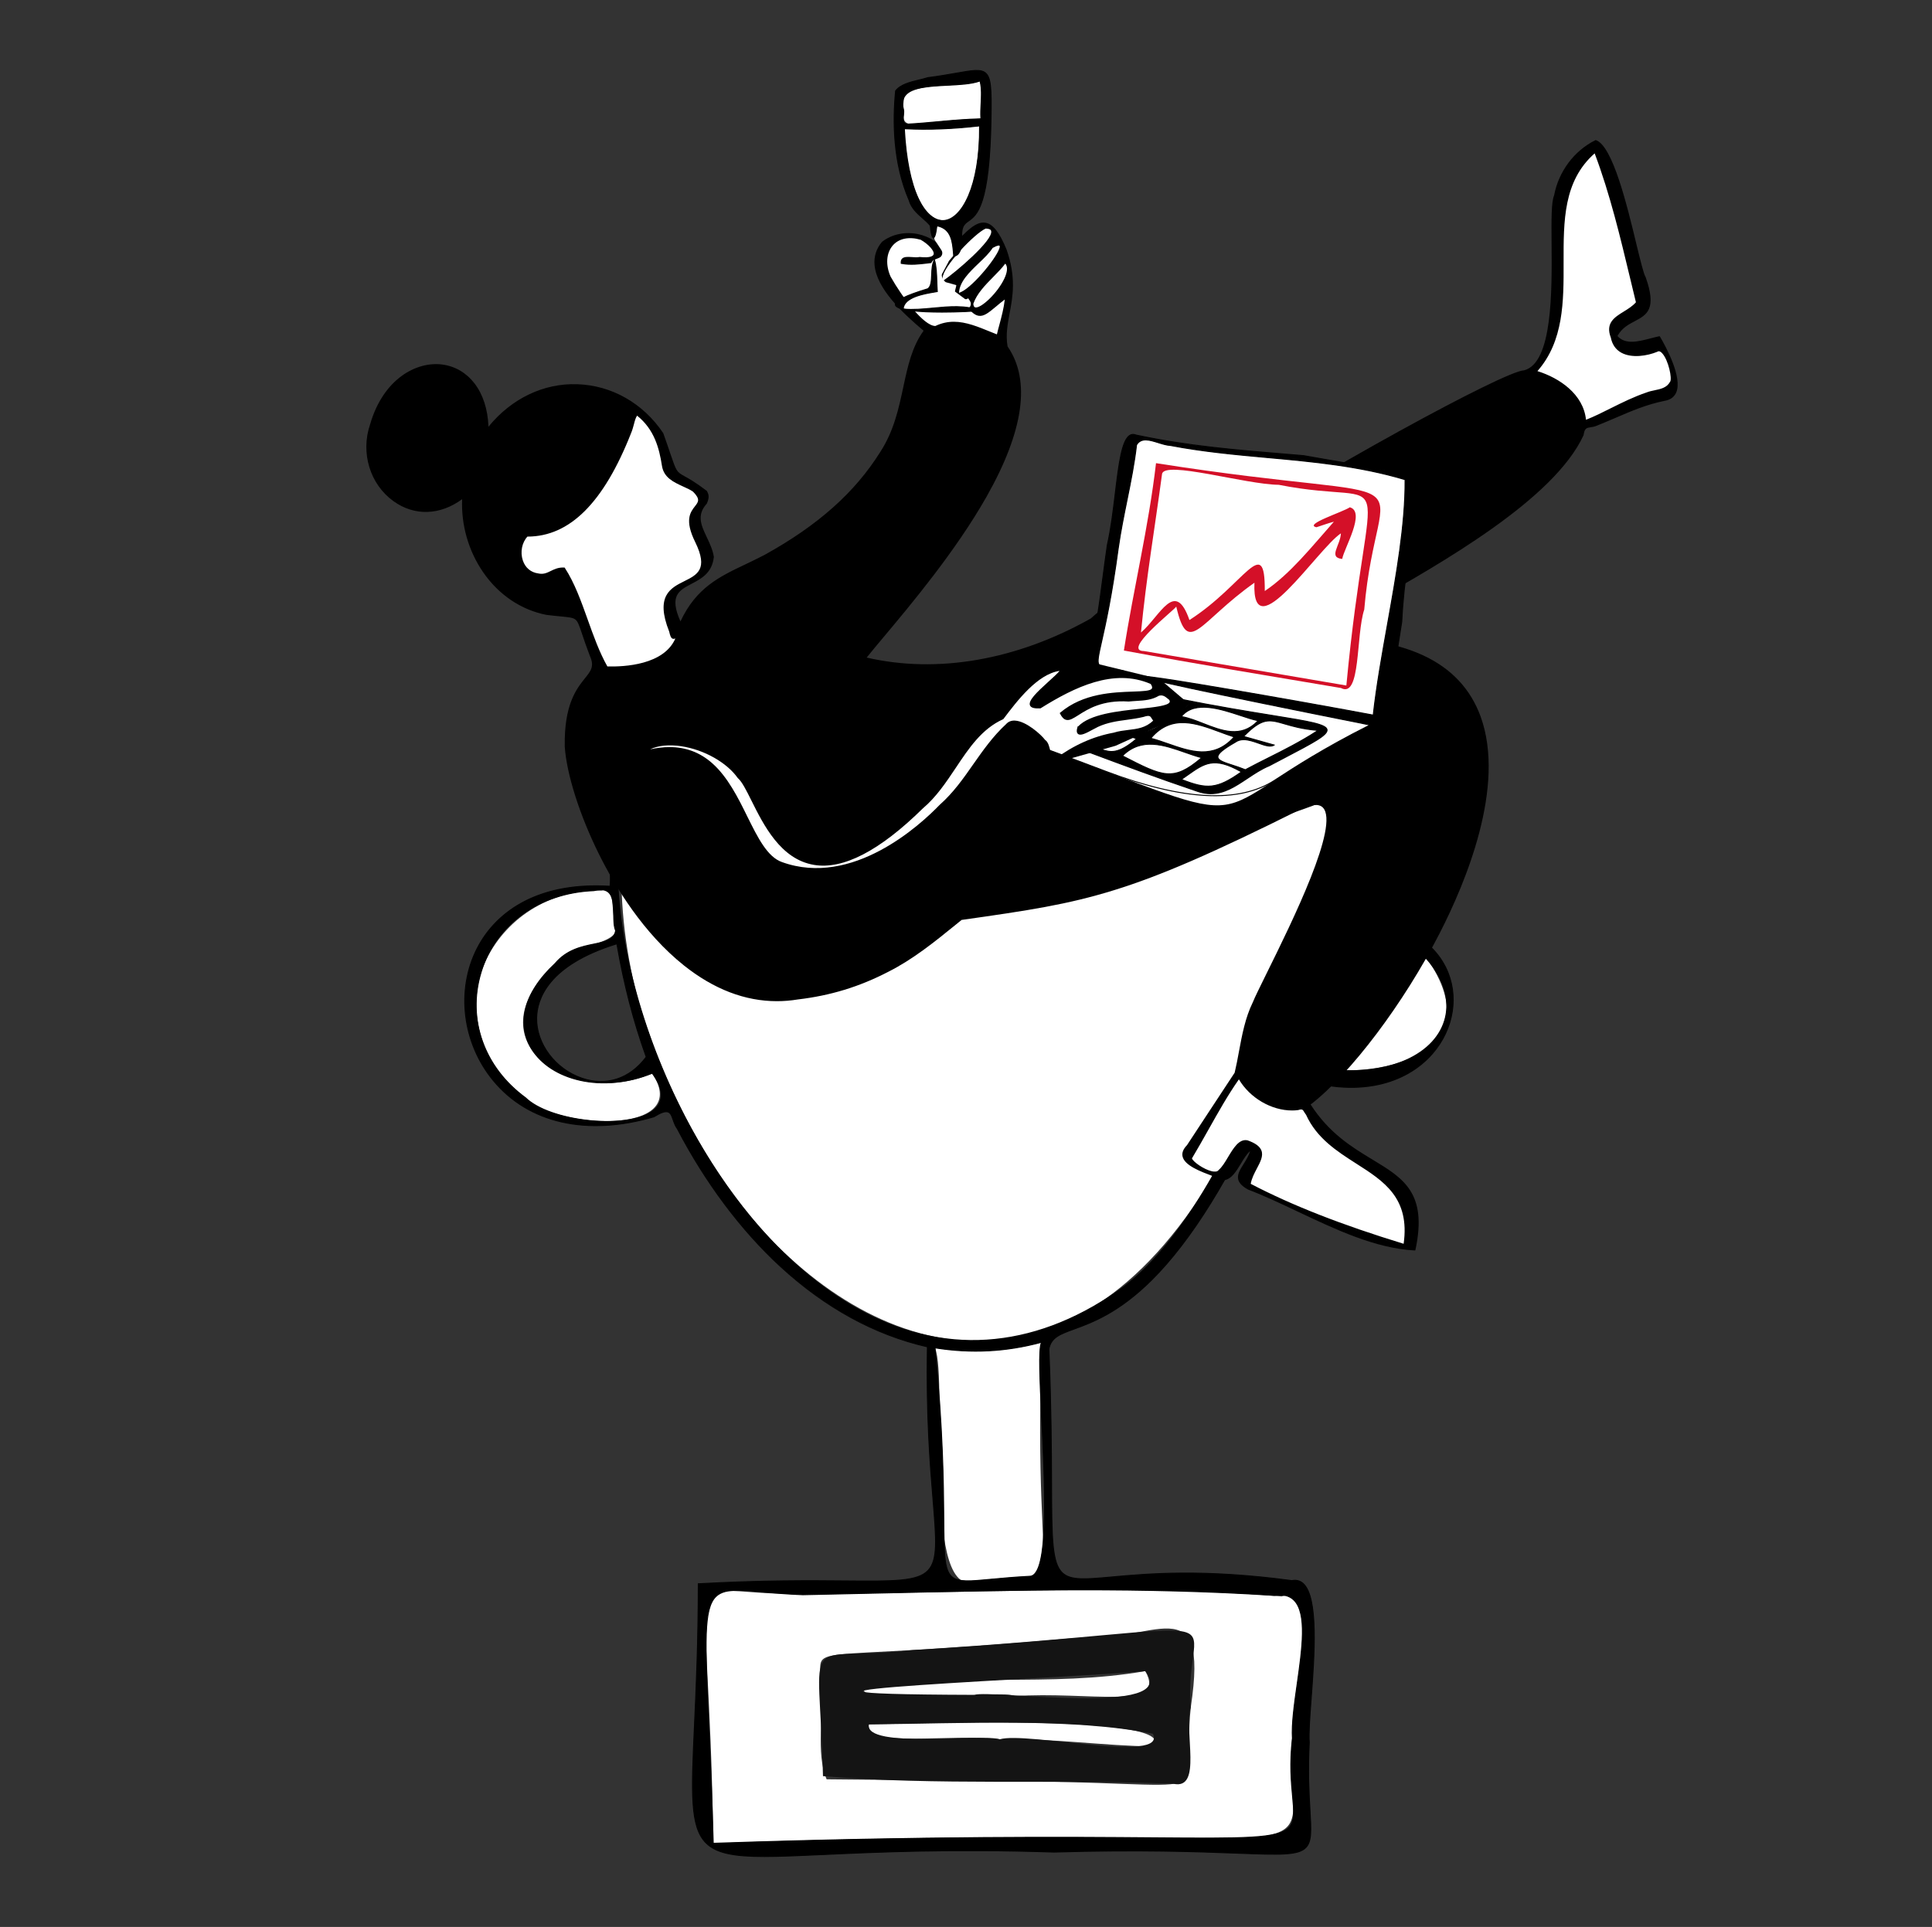 <svg width="414" height="413" viewBox="0 0 414 413" fill="none" xmlns="http://www.w3.org/2000/svg">
<rect x="0" y="0" width="414" height="413" fill="#333333" stroke="none"/>
<g clip-path="url(#clip0_1740_46225)">
<path d="M287.571 170.116C249.211 374.074 127.053 268.047 133.393 181.042C171.878 196.544 253.745 185.379 287.571 170.116H287.571ZM152.84 395.068C151.983 326.501 143.688 343.565 175.559 341.385C208.249 341.752 240.728 339.304 274.632 342.155C284.389 339.222 274.825 370.209 276.95 382.304C278.211 401.188 278.279 390.551 152.84 395.068V395.068ZM255.175 365.859C259.174 339.334 247.031 352.457 229.904 351.105C169.094 356.601 176.273 351.479 175.814 361.169C176.672 367.104 174.71 375.721 177.135 381.352C188.714 381.483 199.091 381.509 211.215 381.724C265.486 381.665 252.773 388.034 255.175 365.859Z" fill="white"/>
<path d="M200.352 288.879C208.096 290.113 215.604 289.741 223.231 287.669C221.051 348.141 230.624 335.754 209.669 338.781C197.192 344.535 203.324 296.024 200.352 288.879ZM139.769 230.023C148.793 243.798 117.638 242.076 111.524 234.442C90.981 217.776 106.133 190.201 128.861 190.878C131.77 189.997 130.906 193.582 131.734 197.952C134.126 202.553 121.784 202.38 118.958 206.503C100.542 223.712 123.156 237.512 139.769 230.023ZM282.393 205.278C281.316 193.918 300.264 199.332 306.242 206.124C320.709 227.98 290.224 232.908 274.946 227.325C275.435 227.204 278.76 210.987 279.275 219.119C297.49 231.175 305.149 207.748 282.393 205.278ZM245.416 358.162C250.302 366.771 232.971 362.408 217.445 363.523C214.745 361.876 185.752 366.309 184.973 361.99C204.24 358.262 224.962 361.762 245.416 358.162V358.162ZM186.177 369.577C190.106 369.611 253.594 367.046 247.062 374.301C236.732 374.209 225.791 372.53 214.244 372.776C203.854 371.465 185.297 374.781 186.177 369.577Z" fill="white"/>
<path d="M255.175 365.859C253.643 371.18 257.716 383.665 251.469 382.318C226.549 381.292 200.515 382.735 176.352 380.672C175.587 348.171 171.005 356.358 195.525 353.655C271.628 348.946 253.413 343.564 255.175 365.859ZM245.416 358.162C230.461 359.591 143.699 363.045 208.815 363.252C212.185 362.074 253.163 368.009 245.416 358.162ZM186.177 369.577C185.202 374.93 210.6 371.52 214.242 372.777C219.891 371.053 250.246 378.045 247.041 371.582C229.517 368.126 206.375 369.415 186.177 369.577H186.177Z" fill="#141414"/>
<path d="M149.637 339.444C216.95 335.729 197.604 352.103 198.726 288.66C174.846 283.202 156.557 263.791 145.176 241.973C143.534 239.754 144.605 236.558 140.13 239.357C92.689 253.253 83.537 186.994 130.729 189.955C131.357 183.961 127.63 176.836 138.649 181.883C168.472 189.751 198.019 186.834 228.986 182.835C302.996 172.687 292.601 146.879 284.552 196.927C326.346 194.09 315.753 243.876 277.42 230.875C275.466 231.888 274.306 227.077 271.846 233.996C245.285 293.667 226.361 280.467 224.764 289.133C227.703 360.976 214.703 330.416 276.821 338.765C285.196 337.125 279.967 366.539 280.559 373.457C278.807 406.746 294.034 394.92 225.831 396.949C132.621 393.854 149.581 416.971 149.636 339.444L149.637 339.444ZM287.571 170.116C243.08 188.174 172.648 195.139 132.422 180.964C129.33 231.546 180.884 317.315 239.436 276.794C266.065 258.462 285.275 191.396 287.571 170.116H287.571ZM152.84 395.068C303.471 390.023 273.314 403.726 276.947 372.606C276.317 362.275 284.251 340.13 273.049 341.934C238.927 339.748 206.824 341.114 172.04 341.794C146.328 340.834 151.031 331.965 152.84 395.068H152.84ZM200.353 288.88C205.993 346.186 194.26 339.193 220.616 337.841C227.262 337.981 221.182 290.172 223.232 287.669C215.605 289.741 208.096 290.114 200.353 288.88ZM139.769 230.024C120.44 237.798 102.009 222.3 118.958 206.501C123.784 200.764 131.379 203.621 131.921 199.43C130.7 196.776 133.257 189.344 127.275 190.889C101.71 191.943 93.373 221.191 112.64 235.301C119.822 242.343 149.432 243.303 139.769 230.024ZM282.394 205.279C309.367 210.022 292.063 231.631 278.906 218.173C279.419 218.118 277.581 215.633 281.875 217.734C300.696 224.038 299.112 209.801 281.708 207.365C279.449 213.515 277.757 220.205 274.945 227.325C305.254 235.869 319.464 217.243 303.214 203.019C297.154 201.077 282.659 193.103 282.394 205.279ZM132.186 202.276C96.46 213.275 125.434 243.955 138.48 226.541C135.657 218.654 133.673 210.83 132.186 202.276Z" fill="black"/>
<path d="M163.798 397.999C157.373 397.999 153.495 397.34 151.221 395.062C147.722 391.556 148.054 384.251 148.717 369.697C149.077 361.804 149.524 351.982 149.533 339.444V339.346L149.63 339.341C163.556 338.572 173.772 338.663 181.23 338.73C191.479 338.821 196.624 338.867 198.826 336.493C200.885 334.274 200.531 329.972 199.828 321.401C199.209 313.872 198.363 303.565 198.621 288.741C187.369 286.154 176.797 280.363 167.194 271.528C158.743 263.752 151.098 253.549 145.084 242.02C144.614 241.387 144.363 240.664 144.142 240.027C143.867 239.235 143.65 238.611 143.122 238.424C142.553 238.222 141.619 238.547 140.184 239.445L140.158 239.457C125.803 243.662 113.225 240.824 105.65 231.672C99.001 223.638 97.585 212.23 102.126 203.284C104.336 198.931 107.877 195.41 112.369 193.102C117.411 190.511 123.556 189.416 130.636 189.846C130.768 188.48 130.68 187.082 130.595 185.729C130.445 183.35 130.317 181.296 131.535 180.457C132.692 179.659 134.966 180.083 138.692 181.789C168.35 189.612 197.126 186.845 228.972 182.733C257.795 178.781 273.637 172.521 282.147 169.159C286.63 167.387 288.881 166.498 289.8 167.296C290.765 168.134 290.165 170.664 288.852 176.206C287.785 180.711 286.175 187.508 284.674 196.815C297.005 196.008 306.191 199.832 309.89 207.314C312.821 213.243 311.689 220.541 307.006 225.906C304.091 229.245 300.057 231.546 295.342 232.558C289.955 233.713 283.928 233.185 277.428 230.986C276.742 231.319 276.16 230.996 275.596 230.683C275.113 230.415 274.656 230.161 274.167 230.347C273.456 230.617 272.728 231.821 271.943 234.03C263.76 252.414 255.321 265.995 246.857 274.401C239.751 281.459 234.016 283.551 230.221 284.935C227.165 286.049 225.318 286.723 224.867 289.141C225.372 301.487 225.407 310.928 225.432 317.822C225.476 329.62 225.495 335.004 227.758 337.068C229.516 338.672 232.639 338.389 238.309 337.876C246.083 337.173 257.833 336.111 276.818 338.661C277.781 338.476 278.613 338.69 279.293 339.294C282.696 342.323 281.755 354.893 281.067 364.071C280.765 368.111 280.504 371.6 280.662 373.448C280.331 379.749 280.608 384.454 280.81 387.89C281.069 392.283 281.211 394.702 279.89 396.055C278.198 397.785 274.305 397.638 264.897 397.282C256.702 396.971 244.317 396.502 225.834 397.052C203.872 396.323 188.132 397.044 176.639 397.571C171.511 397.806 167.281 397.999 163.798 397.999L163.798 397.999ZM149.739 339.542C149.728 352.037 149.282 361.832 148.923 369.706C148.263 384.199 147.932 391.474 151.367 394.916C154.808 398.364 162.101 398.03 176.63 397.364C188.126 396.837 203.87 396.117 225.834 396.846C244.317 396.296 256.707 396.765 264.905 397.075C273.975 397.418 278.114 397.575 279.742 395.91C280.999 394.623 280.859 392.236 280.604 387.902C280.401 384.461 280.124 379.749 280.456 373.451C280.296 371.601 280.558 368.104 280.861 364.055C281.545 354.92 282.482 342.409 279.156 339.448C278.514 338.877 277.757 338.687 276.84 338.866L276.824 338.87L276.807 338.867C257.834 336.318 246.095 337.379 238.326 338.082C232.599 338.6 229.444 338.885 227.619 337.22C225.289 335.095 225.269 329.682 225.226 317.823C225.2 310.928 225.166 301.485 224.661 289.137L224.66 289.126L224.662 289.115C225.131 286.571 227.02 285.882 230.149 284.741C237.51 282.056 252.826 276.47 271.752 233.953C272.567 231.66 273.312 230.45 274.094 230.154C274.672 229.935 275.193 230.223 275.696 230.502C276.247 230.808 276.767 231.097 277.372 230.783L277.411 230.763L277.452 230.777C289.544 234.877 300.534 233.006 306.851 225.769C311.479 220.468 312.599 213.26 309.705 207.405C306.032 199.975 296.867 196.192 284.558 197.029L284.428 197.038L284.449 196.91C285.958 187.529 287.579 180.686 288.651 176.158C289.905 170.865 290.535 168.207 289.664 167.452C288.839 166.735 286.489 167.664 282.222 169.35C273.703 172.716 257.847 178.981 228.999 182.937C215.148 184.725 199.06 186.655 183.389 186.912C166.865 187.184 152.222 185.57 138.622 181.982C134.952 180.303 132.742 179.874 131.651 180.626C130.529 181.4 130.654 183.4 130.8 185.716C130.883 187.045 130.978 188.551 130.83 189.966L130.82 190.064L130.721 190.058C117.386 189.222 107.03 194.076 102.309 203.377C97.805 212.251 99.21 223.569 105.808 231.539C113.326 240.622 125.819 243.437 140.087 239.261C141.593 238.321 142.55 238.002 143.19 238.228C143.812 238.448 144.055 239.148 144.336 239.958C144.552 240.582 144.798 241.289 145.258 241.91C152.877 256.516 169.946 281.977 198.748 288.558L198.83 288.577L198.828 288.661C198.566 303.52 199.413 313.845 200.032 321.384C200.741 330.015 201.097 334.347 198.976 336.633C196.713 339.073 191.538 339.027 181.228 338.936C173.789 338.869 163.608 338.779 149.738 339.541L149.739 339.542ZM152.74 395.175L152.737 395.071C152.437 384.613 152.056 376.103 151.75 369.264C150.973 351.872 150.651 344.673 153.358 342.081C155.18 340.337 158.335 340.624 163.562 341.098C165.988 341.318 168.738 341.567 172.044 341.691C178.024 341.574 184.002 341.435 189.783 341.3C218.073 340.642 244.794 340.021 273.044 341.83C274.894 341.535 276.338 341.884 277.337 342.867C280.23 345.713 279.133 353.438 278.073 360.909C277.448 365.309 276.858 369.465 277.049 372.6C276.424 377.967 276.805 382.038 277.083 385.011C277.383 388.225 277.581 390.349 276.327 391.718C274.049 394.204 267.247 394.15 247.054 393.989C229.237 393.848 199.416 393.611 152.843 395.171L152.74 395.175V395.175ZM158.068 340.942C155.996 340.942 154.518 341.256 153.501 342.23C150.861 344.758 151.182 351.929 151.956 369.255C152.261 376.071 152.64 384.549 152.939 394.961C199.458 393.405 229.249 393.641 247.056 393.783C266.634 393.938 273.959 393.996 276.175 391.578C277.368 390.276 277.173 388.19 276.878 385.03C276.599 382.048 276.217 377.964 276.844 372.594C276.651 369.456 277.242 365.29 277.869 360.88C278.922 353.46 280.011 345.787 277.193 343.014C276.227 342.064 274.877 341.744 273.065 342.036L273.054 342.038L273.042 342.037C244.797 340.227 218.076 340.849 189.787 341.506C184.006 341.641 178.028 341.78 172.041 341.897C168.724 341.773 165.972 341.524 163.544 341.303C161.374 341.106 159.565 340.942 158.067 340.942H158.068ZM207.42 338.924C205.771 338.924 204.637 338.684 203.861 337.982C202.227 336.503 202.198 333.054 202.136 325.497C202.074 317.921 201.98 306.473 200.25 288.89L200.237 288.756L200.368 288.777C208.167 290.02 215.637 289.625 223.204 287.569L223.515 287.485L223.311 287.734C222.59 288.614 222.929 295.692 223.32 303.888C223.968 317.45 224.775 334.329 221.762 337.43C221.422 337.78 221.04 337.954 220.613 337.944C217.385 338.109 214.695 338.363 212.533 338.567C210.434 338.765 208.758 338.923 207.42 338.923L207.42 338.924ZM200.468 289.002C202.187 306.52 202.28 317.935 202.343 325.495C202.404 332.99 202.432 336.411 203.999 337.828C205.338 339.039 207.887 338.799 212.514 338.362C214.677 338.158 217.37 337.904 220.61 337.738C220.988 337.745 221.312 337.598 221.614 337.286C224.565 334.25 223.761 317.42 223.114 303.898C222.729 295.828 222.419 289.353 223.026 287.831C215.552 289.829 208.168 290.212 200.468 289.002H200.468ZM208.533 287.445C200.063 287.445 191.629 285.103 183.438 280.471C168.644 272.108 155.085 256.482 145.258 236.472C136.027 217.678 131.311 197.443 132.318 180.957L132.327 180.821L132.456 180.866C174.893 195.82 245.994 186.88 287.532 170.021L287.691 169.956L287.673 170.127C286.492 181.079 280.977 203.305 272.724 224.598C265.632 242.894 254.11 266.817 239.493 276.878C229.882 283.53 219.999 287.076 210.121 287.418C209.592 287.436 209.062 287.445 208.533 287.445ZM132.516 181.106C130.612 213.329 151.067 261.932 183.539 280.292C201.78 290.605 221.088 289.366 239.377 276.709C253.95 266.677 265.45 242.793 272.532 224.523C280.736 203.358 286.231 181.274 287.449 170.277C265.572 179.131 236.774 185.49 208.405 187.73C178.397 190.1 151.454 187.747 132.516 181.106L132.516 181.106ZM130.119 240.473C128.886 240.471 127.655 240.408 126.429 240.284C120.35 239.679 115.039 237.798 112.567 235.375C108.026 232.051 104.761 227.658 103.135 222.681C101.611 218.019 101.562 213.062 102.991 208.348C106.128 198.007 115.426 191.278 127.259 190.787C128.633 190.434 129.641 190.523 130.343 191.059C131.552 191.984 131.582 194.039 131.611 196.026C131.63 197.345 131.648 198.591 132.014 199.387L132.027 199.414L132.023 199.444C131.753 201.531 129.813 201.927 127.358 202.427C124.756 202.957 121.518 203.617 119.036 206.568C112.423 212.733 110.621 219.399 114.084 224.865C116.118 228.076 119.748 230.41 124.305 231.436C129.131 232.523 134.61 231.987 139.73 229.928L139.805 229.898L139.852 229.963C142.921 234.18 141.769 236.621 140.262 237.927C138.372 239.565 134.646 240.473 130.119 240.473ZM128.73 190.782C128.31 190.782 127.835 190.851 127.3 190.989L127.278 190.992C115.531 191.477 106.3 198.15 103.189 208.407C100.151 218.423 103.795 228.696 112.7 235.218C115.151 237.619 120.415 239.478 126.449 240.079C132.543 240.685 137.785 239.801 140.128 237.771C142.21 235.966 142.077 233.402 139.733 230.149C134.595 232.2 129.103 232.728 124.259 231.637C119.649 230.599 115.974 228.234 113.91 224.976C112.29 222.417 111.796 219.459 112.484 216.42C113.249 213.035 115.404 209.673 118.887 206.426C121.407 203.429 124.684 202.761 127.317 202.225C129.68 201.743 131.549 201.363 131.814 199.446C131.442 198.61 131.424 197.356 131.405 196.029C131.377 194.091 131.348 192.087 130.218 191.223C129.833 190.929 129.34 190.782 128.729 190.782H128.73ZM128.791 231.897C127.44 231.897 126.048 231.659 124.64 231.176C118.902 229.208 114.802 223.744 114.89 218.185C114.953 214.172 117.281 206.756 132.155 202.177L132.267 202.143L132.287 202.258C133.828 211.115 135.826 218.82 138.576 226.506L138.595 226.559L138.562 226.603C135.961 230.075 132.531 231.896 128.791 231.896V231.897ZM132.104 202.409C117.453 206.952 115.158 214.241 115.096 218.188C115.009 223.66 119.051 229.04 124.707 230.981C129.907 232.765 134.881 231.14 138.363 226.523C135.63 218.877 133.64 211.21 132.104 202.409ZM289.279 229.587C285.064 229.587 280.262 228.931 274.917 227.424L274.807 227.393L274.849 227.287C276.456 223.219 277.692 219.305 278.887 215.521C279.79 212.664 280.643 209.965 281.611 207.329L281.639 207.251L281.722 207.263C289.704 208.38 294.285 211.892 295.284 214.877C295.693 216.101 295.473 217.222 294.665 218.033C292.72 219.984 288.046 219.91 281.842 217.832C279.986 216.926 279.356 216.917 279.152 217.069C278.99 217.19 279.036 217.476 279.076 217.728C279.109 217.927 279.134 218.086 279.065 218.189C283.878 223.05 289.055 223.072 292.308 221.462C295.229 220.016 296.858 217.285 296.46 214.502C296.166 212.453 294.206 207.461 282.375 205.381L282.288 205.366L282.29 205.277C282.35 202.49 283.173 200.548 284.735 199.504C288.284 197.132 294.964 199.747 299.842 201.657C301.102 202.15 302.292 202.616 303.245 202.921L303.281 202.942C309.738 208.594 311.79 215.307 308.768 220.899C306.121 225.8 299.398 229.588 289.278 229.588L289.279 229.587ZM275.082 227.256C293.091 232.301 304.883 227.655 308.587 220.8C311.557 215.304 309.529 208.692 303.162 203.11C302.206 202.803 301.021 202.339 299.767 201.848C294.931 199.955 288.309 197.363 284.85 199.675C283.363 200.668 282.572 202.524 282.498 205.192C294.384 207.306 296.364 212.383 296.663 214.472C297.075 217.345 295.401 220.161 292.399 221.646C289.062 223.298 283.745 223.272 278.831 218.245L278.682 218.093L278.894 218.07C278.918 218.038 278.891 217.871 278.873 217.761C278.825 217.466 278.766 217.099 279.029 216.903C279.264 216.728 279.82 216.614 281.919 217.641C287.944 219.658 292.659 219.752 294.519 217.886C295.27 217.134 295.472 216.088 295.088 214.942C294.144 212.122 289.578 208.591 281.775 207.478C280.821 210.084 279.977 212.756 279.084 215.583C277.898 219.338 276.672 223.219 275.082 227.256V227.256Z" fill="black"/>
</g>
<g clip-path="url(#clip1_1740_46225)">
<path d="M355.543 72.287C352.389 72.927 348.535 74.662 346.371 72.039C349.092 66.833 356.182 69.891 352.472 59.458C351.112 57.372 346.969 32.004 341.981 30.227C337.385 32.52 334.211 36.962 333.263 41.961C331.367 46.113 335.881 77.286 326.668 79.579C322.731 79.538 282.15 101.745 257.211 118.065C249.338 123.085 240.806 126.473 233.922 132.711C219.247 140.974 201.935 145.003 185.364 141.036C193.588 130.666 228.81 93.172 215.723 74.311C214.589 67.949 218.959 63.404 215.517 53.571C211.457 43.593 208.386 48.633 202.635 54.542C199.997 49.873 193.196 48.799 189.177 51.939C183.859 58.322 193.175 66.627 198.204 70.841C193.01 77.865 194.639 87.945 188.827 96.973C182.747 106.682 173.967 113.582 163.95 119.139C156.427 123.064 149.956 124.572 145.854 133.682C140.887 123.085 151.975 127.154 152.779 119.366C152.14 115.09 147.792 111.682 151.295 107.798C151.728 106.724 151.79 106.125 151.316 105.34C143.216 99.204 146.184 104.761 141.938 92.883C133.241 79.992 115.021 78.464 104.51 91.995C104.242 74.187 84.621 73.423 79.53 91.003C75.367 103.232 88.125 115.173 99.275 106.517C98.595 117.879 105.85 129.344 117.124 131.513C125.615 132.587 122.812 130.728 126.625 140.458C129.077 145.891 120.978 144.383 121.266 159.959C122.359 175.907 141.835 218.669 170.999 213.959C178.006 213.133 184.189 211.232 190.31 208.051C196.164 205.097 201.151 200.841 206.015 196.937C233.242 193.094 241.815 191.648 278.625 173.263C295.175 165.413 271.68 207.782 268.671 214.93C266.362 219.661 265.971 225.197 264.796 229.989C261.21 235.402 258.056 240.256 254.553 245.545C250.698 249.429 259.478 251.432 262.199 252.755C264.94 252.465 265.888 247.673 268.197 246.227C267.578 249.883 262.879 252.155 267.496 254.738C278.955 259.117 291.053 267.112 303.11 267.752C307.356 247.776 290.682 252.589 280.583 236.662C303.687 219.041 353.667 133.724 280.46 137.049C289.075 130.377 330.543 111.847 339.137 93.213C339.467 90.817 340.58 91.767 342.146 91.024C347.237 88.999 351.318 86.809 356.615 85.715C362.303 84.847 357.48 75.551 355.543 72.287Z" fill="white"/>
<path d="M355.728 72.184L355.646 72.06L355.502 72.08C354.904 72.204 354.286 72.37 353.647 72.535C351.009 73.216 348.288 73.919 346.598 72.018C347.526 70.304 348.948 69.56 350.308 68.837C352.884 67.474 355.089 66.296 352.637 59.396L352.616 59.355C352.225 58.756 351.544 55.947 350.679 52.414C348.659 44.006 345.588 31.322 342.002 30.041L341.919 30.021L341.837 30.062C337.282 32.334 333.985 36.776 333.016 41.899C332.418 43.263 332.439 47.188 332.48 52.145C332.562 62.371 332.707 77.802 326.585 79.373C322.505 79.434 282.459 101.27 257.047 117.9C254.347 119.614 251.502 121.184 248.782 122.672C243.609 125.502 238.271 128.435 233.757 132.546C217.949 141.47 200.884 144.445 185.715 140.933C186.642 139.776 187.879 138.289 189.301 136.595C195.092 129.695 204.8 118.127 211.415 106.434C219.392 92.325 220.917 81.5 215.909 74.249C215.476 71.77 215.909 69.539 216.341 67.164C217.021 63.569 217.784 59.479 215.702 53.509C214.218 49.873 212.796 48.035 211.209 47.745C209.128 47.353 207.005 49.625 204.305 52.517C203.79 53.075 203.254 53.653 202.677 54.232C201.42 52.166 199.235 50.679 196.659 50.162C193.917 49.605 191.073 50.224 189.053 51.794L189.012 51.815C187.776 53.282 187.24 54.975 187.405 56.814C187.858 61.813 193.217 66.936 197.916 70.882C195.401 74.353 194.515 78.526 193.567 82.946C192.578 87.553 191.568 92.325 188.641 96.849C183.179 105.567 175.286 112.59 163.826 118.932C162.466 119.635 161.147 120.275 159.849 120.895C154.14 123.601 149.193 125.956 145.813 133.186C143.34 127.65 145.504 126.535 148.224 125.109C150.265 124.035 152.594 122.816 152.965 119.387V119.346C152.738 117.858 152.099 116.516 151.481 115.193C150.265 112.632 149.214 110.421 151.44 107.963L151.46 107.942L151.481 107.901C151.914 106.848 152.017 106.145 151.481 105.257L151.46 105.216L151.44 105.195C149.069 103.398 147.647 102.592 146.699 102.076C144.968 101.105 144.968 101.105 143.608 97.118C143.237 96.002 142.763 94.618 142.124 92.841L142.103 92.8C137.796 86.417 131.097 82.595 123.698 82.347C116.485 82.099 109.58 85.425 104.675 91.457C104.531 87.739 103.5 84.537 101.687 82.182C99.935 79.91 97.564 78.505 94.803 78.133C89.341 77.389 82.148 81.108 79.304 90.962C77.222 97.056 79.283 103.811 84.333 107.426C88.826 110.649 94.287 110.463 99.028 106.992C98.801 112.529 100.388 118.065 103.521 122.63C106.86 127.485 111.683 130.728 117.082 131.782C118.319 131.947 119.329 132.03 120.133 132.112C121.885 132.278 122.771 132.36 123.307 132.794C123.843 133.228 124.131 134.095 124.708 135.81C125.079 136.946 125.615 138.516 126.419 140.623C127.408 142.813 126.625 143.784 125.326 145.395C123.554 147.626 120.854 150.973 121.019 160.042C121.431 165.971 124.234 174.771 128.336 183.034C131.839 190.099 137.858 199.994 146.576 206.935C152.965 212.017 159.643 214.579 166.485 214.579C167.969 214.579 169.474 214.455 170.978 214.207C177.965 213.381 184.128 211.501 190.352 208.278C195.628 205.613 200.204 201.915 204.635 198.321C205.109 197.928 205.583 197.557 206.057 197.164C220.237 195.16 228.769 193.879 238.745 190.781C248.741 187.682 259.932 182.827 278.667 173.469C281.016 172.354 282.624 172.23 283.469 173.077C287.117 176.816 276.935 197.453 271.453 208.547C270.052 211.397 268.939 213.628 268.444 214.847C266.836 218.132 266.156 221.809 265.497 225.341C265.208 226.932 264.92 228.44 264.569 229.907C262.508 233.026 260.55 236.022 258.654 238.893C257.253 241.042 255.831 243.19 254.367 245.421C253.563 246.247 253.234 247.053 253.399 247.838C253.831 249.821 257.253 251.081 259.994 252.114C260.839 252.424 261.56 252.693 262.075 252.94L262.137 252.961H262.199C263.869 252.796 264.878 251.081 265.888 249.429C266.486 248.416 267.125 247.383 267.867 246.722C267.578 247.735 267.001 248.644 266.486 249.47C265.765 250.627 265.064 251.701 265.332 252.796C265.517 253.56 266.197 254.263 267.393 254.924L267.413 254.944C270.979 256.308 274.503 257.981 278.254 259.758C286.354 263.579 294.743 267.546 303.09 268H303.275L303.317 267.835C305.913 255.667 300.72 252.527 294.124 248.54C289.755 245.896 284.829 242.921 280.851 236.724C289.466 230.093 300.802 215.033 308.49 200.036C314.096 189.107 322.69 168.532 317.29 153.617C312.983 141.718 300.823 136.058 281.119 136.802C283.531 135.066 287.818 132.629 293.135 129.613C309.005 120.626 332.995 107.034 339.323 93.296L339.343 93.234C339.549 91.767 340.003 91.705 340.807 91.581C341.219 91.519 341.693 91.457 342.229 91.21C343.61 90.652 344.929 90.094 346.186 89.557C349.587 88.09 352.802 86.706 356.635 85.921C357.851 85.735 358.696 85.157 359.15 84.207C360.654 80.963 356.903 74.187 355.728 72.184ZM335.056 56.298C335.036 47.291 335.015 38.78 341.713 32.871C345.032 41.672 347.216 50.906 349.36 59.83C349.751 61.483 350.143 63.135 350.555 64.788C349.854 65.594 348.886 66.193 347.958 66.771C346 67.969 343.96 69.23 345.176 72.349C345.464 73.836 346.227 74.931 347.422 75.592C349.69 76.832 352.987 76.274 355.11 75.406L355.151 75.386C355.275 75.303 355.625 75.096 356.182 75.716C357.521 77.162 358.366 81.17 357.872 81.831L357.851 81.852C357.171 83.112 355.831 83.38 354.554 83.649C353.935 83.773 353.379 83.897 352.864 84.103C350.164 85.012 347.67 86.252 345.258 87.45C343.424 88.379 341.672 89.247 339.858 89.97C339.302 84.496 334.211 81.025 329.45 79.538C335.098 73.113 335.077 64.561 335.056 56.298ZM200.059 54.521C199.956 54.831 199.441 55.327 197.091 55.079H197.05C196.576 55.182 195.999 55.141 195.422 55.099C194.556 55.038 193.732 54.996 193.299 55.43C193.072 55.657 192.99 55.967 193.011 56.38L193.031 56.545L193.196 56.566C195.113 56.917 197.009 56.69 198.864 56.463C199.585 56.38 200.348 56.277 201.09 56.215C200.265 57.909 200.224 59.768 201.007 60.739C201.399 61.214 202.161 61.689 203.584 61.297C203.707 62.867 204.655 63.92 206.16 64.168C207.644 66.503 208.674 67.515 209.705 67.68C210.838 67.866 211.869 66.998 213.415 65.718C213.971 65.243 214.589 64.726 215.311 64.189C215.105 66.048 214.631 67.804 214.177 69.519C213.992 70.221 213.786 70.944 213.621 71.667C213.167 71.481 212.735 71.295 212.281 71.13C209.602 70.035 207.025 68.961 204.387 68.961C203.089 68.961 201.77 69.23 200.43 69.87C197.916 69.849 193.32 63.693 190.846 59.293C189.733 56.793 189.898 54.252 191.3 52.62C192.598 51.112 194.762 50.658 197.277 51.381C198.967 52.331 200.286 53.798 200.059 54.521ZM212.384 49.48C212.961 51.443 204.593 58.487 202.203 60.099C202.079 60.016 201.976 59.892 201.976 59.603C201.997 57.165 208.963 49.935 211.23 48.985C211.91 49.005 212.302 49.171 212.384 49.48ZM215.228 59.685C213.744 62.846 210.199 66.131 209.004 65.883C208.901 65.862 208.612 65.8 208.571 65.098C209.313 62.95 211.106 61.111 212.858 59.334C213.806 58.363 214.713 57.455 215.414 56.504C216.115 57.289 215.702 58.653 215.228 59.685ZM214.136 53.261C213.373 55.595 207.829 62.206 205.5 62.743C205.624 60.347 207.726 58.343 209.746 56.401C210.921 55.285 212.013 54.232 212.714 53.137C213.868 52.497 214.136 52.62 214.177 52.662C214.239 52.724 214.26 52.91 214.136 53.261ZM230.954 155.642L230.933 155.683C230.665 156.509 230.665 157.026 230.995 157.294C231.552 157.769 232.706 157.17 234.293 156.303C234.664 156.096 235.014 155.91 235.282 155.786C237.343 154.836 239.425 154.547 241.445 154.278C242.619 154.113 243.835 153.948 245.031 153.658C246.329 153.225 246.494 153.493 246.783 153.968C246.865 154.113 246.968 154.278 247.112 154.443C245.525 155.993 243.691 156.22 241.754 156.447C240.744 156.571 239.693 156.695 238.662 157.026C234.19 157.852 230.027 159.732 225.925 162.769C225.492 162.727 225.307 162.066 225.08 161.033C224.874 160.104 224.647 159.05 223.947 158.575C223.101 157.439 219.886 154.547 217.475 154.443C216.692 154.402 216.053 154.671 215.579 155.208C212.755 157.811 210.632 160.847 208.571 163.781C206.469 166.797 204.284 169.916 201.337 172.519C197.236 176.775 182.685 190.223 167.577 184.769C164.424 183.674 162.363 179.481 160.158 175.039C158.2 171.052 155.953 166.528 152.614 163.574C149.997 161.261 146.988 160.124 143.443 160.124C142.124 160.124 140.743 160.29 139.3 160.6C141.032 159.773 143.36 159.546 145.999 159.938C150.904 160.682 155.747 163.43 158.097 166.756L158.138 166.797C159.004 167.541 159.931 169.4 161.003 171.548C163.662 176.878 167.289 184.17 174.42 185.368C180.665 186.422 188.517 182.352 197.751 173.263C200.616 170.846 202.739 167.665 204.8 164.587C207.664 160.29 210.385 156.22 214.94 154.154L214.981 154.134L215.022 154.092C217.928 150.25 222.277 144.486 227.059 143.784C226.564 144.383 225.637 145.23 224.668 146.098C222.092 148.432 220.298 150.167 220.711 151.18C220.917 151.696 221.618 151.882 222.895 151.82H222.957L222.998 151.799C230.212 147.296 238.642 143.144 246.577 146.593C246.865 147.027 246.948 147.337 246.844 147.544C246.577 148.101 244.887 148.143 242.784 148.225C238.539 148.37 232.108 148.577 227.203 152.729L227.079 152.832L227.162 152.977C227.553 153.741 227.965 154.154 228.44 154.278C229.182 154.485 229.985 153.968 231.098 153.266C233.139 151.965 236.21 150.002 241.836 150.353H241.877C242.454 150.291 242.99 150.271 243.506 150.229C245.278 150.126 246.803 150.023 248.349 149.114C249.215 148.886 249.709 149.32 250.245 149.754L250.554 150.002C250.719 150.291 250.657 150.436 250.637 150.498C250.266 151.262 247.38 151.572 244.309 151.903C239.528 152.419 233.571 153.039 231.036 155.683L230.954 155.642ZM135.219 92.862C135.508 92.201 135.673 91.519 135.838 90.941C136.023 90.218 136.188 89.578 136.518 89.082C140.207 92.036 141.258 96.023 141.856 99.886C142.268 102.385 144.35 103.336 146.37 104.265C147.153 104.617 147.895 104.947 148.513 105.381C150.1 106.992 149.667 107.55 148.925 108.5C147.957 109.74 146.617 111.434 148.987 116.206C151.811 121.99 149.42 123.167 146.658 124.551C143.711 126.018 140.351 127.691 143.402 135.376C143.608 136.285 143.773 136.678 144.041 136.843C144.247 136.967 144.473 136.926 144.721 136.843C142.268 142.503 133.839 142.937 130.149 142.834C128.418 139.756 127.161 136.223 125.945 132.815C124.564 128.952 123.142 124.944 121.04 121.721L120.978 121.639H120.875C119.638 121.577 118.772 122.011 118.01 122.382C117.165 122.796 116.443 123.147 115.331 122.899C113.764 122.692 112.548 121.68 112.033 120.11C111.435 118.333 111.847 116.268 113.022 115.007H113.043C122.091 114.987 129.346 107.757 135.219 92.862ZM300.781 266.575C287.529 262.526 276.812 258.332 268.011 253.725C268.217 252.548 268.794 251.453 269.351 250.4C270.072 249.036 270.752 247.735 270.299 246.578C269.949 245.69 269 244.987 267.29 244.388H267.249C265.497 244.078 264.301 246.082 263.147 248.003C262.488 249.119 261.849 250.152 261.169 250.73L261.127 250.771C260.859 251.185 260.221 251.143 259.705 251.04C257.953 250.647 255.624 248.974 255.418 248.272C256.614 246.268 257.768 244.223 258.881 242.24C261.045 238.397 263.085 234.741 265.476 231.332C267.867 235.361 272.463 238.005 276.874 238.005C277.286 238.005 277.719 237.984 278.131 237.922H278.172C279.058 237.633 279.161 237.819 279.47 238.335C279.574 238.501 279.697 238.707 279.862 238.914C282.15 243.954 286.457 246.722 290.621 249.387C296.556 253.168 302.162 256.762 300.781 266.575Z" fill="black"/>
</g>
<g clip-path="url(#clip2_1740_46225)">
<path d="M200.195 48.977V50.941C200.195 51.158 200.259 51.371 200.378 51.552L201.738 53.624C202.123 54.211 201.875 55.005 201.226 55.264L200.236 55.66C200.01 55.751 199.819 55.914 199.695 56.125C199.571 56.337 199.52 56.583 199.55 56.827L200.082 61.116C200.114 61.373 200.055 61.633 199.916 61.851C199.777 62.069 199.567 62.231 199.322 62.309L193.787 64.071C193.08 64.296 192.791 65.146 193.214 65.759C193.315 65.906 193.451 66.026 193.608 66.109C193.766 66.192 193.941 66.236 194.119 66.236H206.937C207.815 66.236 208.34 65.252 207.855 64.516L207.473 63.934C207.444 63.891 207.02 64.392 206.598 63.943L204.652 62.503C204.563 62.403 205.013 61.163 204.895 61.1L202.689 60.486C202.201 60.229 201.66 59.271 201.847 58.75L203.224 56.167C203.27 56.041 203.337 55.924 203.424 55.822L204.439 54.63C204.607 54.434 204.701 54.184 204.704 53.925L204.776 48.992C204.778 48.846 204.751 48.7 204.697 48.563C204.643 48.427 204.562 48.303 204.46 48.199C204.357 48.094 204.235 48.011 204.101 47.954C203.966 47.898 203.822 47.868 203.676 47.868H201.297C201.005 47.868 200.725 47.985 200.518 48.193C200.312 48.401 200.196 48.682 200.196 48.976L200.195 48.977Z" fill="white"/>
<path d="M193.791 27.589C199.229 27.86 204.524 27.603 209.902 26.977C209.793 54.432 194.657 53.326 193.791 27.589Z" fill="white"/>
<path d="M210.007 17.347C210.669 20.032 209.992 22.71 210.194 25.467C193.56 25.752 192.767 30.017 193.786 20.181C197.936 17.625 204.796 18.853 210.007 17.347Z" fill="white"/>
<path d="M193.542 66.236C198.756 66.761 204.889 64.598 209.991 66.567C203.835 67.209 180.334 67.466 198.831 61.884C200.162 60.895 199.151 57.609 200.236 55.66C200.835 57.679 200.678 60.091 200.855 62.488C198.859 62.85 193.687 63.456 193.542 66.236Z" fill="black"/>
<path d="M201.879 66.999C197.052 66.999 192.026 66.643 191.773 65.367C191.589 64.441 193.882 63.271 198.784 61.791C199.438 61.289 199.483 60.131 199.532 58.906C199.578 57.746 199.625 56.546 200.146 55.61L200.265 55.396L200.334 55.631C200.755 57.05 200.805 58.633 200.858 60.31C200.88 61.021 200.903 61.755 200.957 62.481L200.964 62.574L200.873 62.59C200.697 62.622 200.497 62.656 200.279 62.692C198.036 63.07 193.887 63.769 193.652 66.142C195.656 66.331 197.753 66.132 199.97 65.922C203.379 65.599 206.903 65.265 210.028 66.471L210.429 66.626L210.002 66.671C208.518 66.825 205.247 66.999 201.879 66.999ZM194.784 66.416C198.714 66.981 205.78 66.852 209.525 66.509C206.552 65.506 203.218 65.822 199.989 66.128C198.257 66.292 196.478 66.461 194.784 66.416H194.784ZM200.209 55.944C199.821 56.803 199.779 57.875 199.738 58.914C199.687 60.199 199.639 61.413 198.893 61.968L198.861 61.983C192.663 63.854 191.886 64.881 191.975 65.327C192.044 65.675 192.583 65.95 193.444 66.164C193.649 63.599 197.934 62.877 200.245 62.488C200.426 62.458 200.594 62.429 200.746 62.403C200.697 61.703 200.675 60.999 200.653 60.316C200.604 58.754 200.557 57.273 200.209 55.944Z" fill="black"/>
<path d="M204.37 54.879C204.118 52.294 204.127 49.017 200.762 48.403C200.396 51.601 199.683 52.039 199.336 48.337C197.948 46.643 195.533 45.448 194.813 42.919C191.742 35.856 191.125 27.453 191.915 19.474C193.347 17.637 196.427 17.396 198.831 16.64C211.998 14.975 212.583 11.895 212.367 25.233C211.91 55.12 205.242 42.636 206.15 52.053C206.023 52.947 205.723 54.86 204.37 54.879ZM193.791 27.589C195.246 55.916 210.198 51.889 209.902 26.977C204.524 27.603 199.229 27.86 193.791 27.589ZM210.007 17.347C204.689 19.346 191.796 16.517 193.593 23.394C193.926 24.443 192.832 26.654 194.586 26.596C199.66 26.319 204.858 25.586 210.194 25.467C209.992 22.709 210.669 20.032 210.007 17.347V17.347Z" fill="black"/>
<path d="M204.277 54.984L204.267 54.889C204.247 54.678 204.228 54.462 204.209 54.243C204 51.84 203.763 49.121 200.851 48.525C200.651 50.209 200.372 51.063 200.02 51.063H200.018C199.887 51.061 199.491 51.057 199.236 48.378C198.785 47.832 198.231 47.343 197.646 46.826C196.445 45.764 195.203 44.666 194.714 42.948C191.197 34.859 191.195 25.711 191.813 19.464L191.816 19.434L191.834 19.41C192.925 18.012 194.937 17.523 196.883 17.05C197.527 16.894 198.193 16.732 198.801 16.541C201.224 16.233 203.233 15.877 204.847 15.592C208.287 14.983 210.182 14.647 211.261 15.574C212.486 16.626 212.567 19.191 212.47 25.234C212.18 44.16 209.425 46.13 207.602 47.433C206.591 48.155 205.923 48.633 206.252 52.043L206.254 52.056L206.252 52.068C206.139 52.859 205.839 54.962 204.371 54.983L204.277 54.984L204.277 54.984ZM200.672 48.281L200.78 48.301C203.948 48.879 204.196 51.72 204.414 54.225C204.43 54.41 204.446 54.592 204.463 54.771C205.53 54.678 205.871 53.278 206.047 52.05C205.709 48.532 206.454 48 207.483 47.264C209.272 45.985 211.976 44.052 212.264 25.231C212.361 19.257 212.285 16.725 211.128 15.731C210.122 14.867 208.262 15.197 204.883 15.795C203.267 16.081 201.255 16.437 198.845 16.742C198.249 16.931 197.579 17.094 196.932 17.251C195.031 17.713 193.066 18.19 192.015 19.514C191.402 25.736 191.409 34.83 194.907 42.878C195.385 44.551 196.603 45.628 197.782 46.671C198.382 47.201 198.949 47.703 199.415 48.271L199.436 48.296L199.438 48.327C199.673 50.824 200.017 50.856 200.02 50.856C200.12 50.856 200.428 50.414 200.66 48.391L200.672 48.281V48.281ZM202.002 47.389C198.611 47.389 194.44 42.225 193.688 27.594L193.683 27.48L193.796 27.485C198.901 27.74 204.165 27.541 209.89 26.875L210.004 26.861L210.005 26.976C210.077 33.001 209.268 38.18 207.666 41.953C206.228 45.339 204.203 47.32 202.109 47.387C202.074 47.388 202.038 47.389 202.002 47.389L202.002 47.389ZM193.9 27.698C194.231 33.97 195.266 39.11 196.894 42.567C198.324 45.604 200.171 47.24 202.102 47.18C205.937 47.057 209.93 39.977 209.801 27.093C204.15 27.745 198.947 27.943 193.9 27.698ZM194.519 26.7C194.162 26.7 193.902 26.607 193.725 26.416C193.373 26.037 193.441 25.354 193.507 24.693C193.552 24.232 193.6 23.754 193.495 23.425C193.175 22.198 193.29 21.231 193.847 20.465C195.234 18.559 199.181 18.362 202.998 18.171C205.563 18.042 208.217 17.91 209.971 17.25L210.079 17.209L210.107 17.322C210.51 18.955 210.42 20.614 210.333 22.218C210.276 23.276 210.217 24.371 210.296 25.46L210.304 25.568L210.196 25.571C207.079 25.64 203.978 25.922 200.98 26.195C198.876 26.386 196.7 26.584 194.592 26.699C194.567 26.7 194.543 26.7 194.519 26.7ZM209.934 17.484C208.151 18.12 205.537 18.251 203.008 18.378C199.239 18.566 195.342 18.761 194.013 20.588C193.495 21.3 193.39 22.209 193.693 23.367C193.808 23.733 193.759 24.231 193.711 24.714C193.65 25.328 193.587 25.964 193.875 26.275C194.021 26.432 194.251 26.503 194.583 26.492C196.685 26.378 198.859 26.18 200.961 25.988C203.929 25.719 206.996 25.44 210.084 25.366C210.015 24.3 210.072 23.237 210.128 22.207C210.216 20.584 210.299 19.048 209.934 17.484V17.484Z" fill="black"/>
</g>
<g clip-path="url(#clip3_1740_46225)">
<path d="M234.407 142.099L246.599 145.081L248.66 145.674L254.796 150.892L250.831 154.503L239.032 159.845L228.933 162.69L259.591 173.707L265.462 173.237L294.439 156.105L297.932 142.851L302.651 103.529L296.685 100.731L272.163 97.696L257.19 95.544L243.091 93.839L234.407 142.099Z" fill="white"/>
<path d="M213.636 157.647C214.384 155.57 217.809 158.514 220.324 159.101C275.688 179.394 253.191 175.726 293.569 155.384C197.11 136.128 268.112 148.354 294.261 153.261C296.069 137.013 301.203 118.251 301.085 102.799C284.325 97.793 267.72 98.721 250.79 95.471C248.283 95.338 244.978 92.947 243.545 95.36C242.717 102.668 240.738 109.702 239.625 117.511C235.693 146.858 231.846 141.821 240.682 143.784C236.963 145.414 231.882 142.622 227.239 144.746C228.192 142.117 231.1 142.858 233.283 141.232C235.359 133.287 236.031 125.31 237.286 116.801C239.641 106.439 239.23 91.516 243.434 93.24C255.645 95.847 266.971 96.612 279.336 97.653C316.054 104.231 302.089 98.529 300.378 133.246C294.928 166.902 301.088 150.384 267.251 173.27C263.148 181.055 216.975 158.422 213.636 157.647Z" fill="black"/>
<path d="M263.007 174.989C253.57 174.989 232.049 165.627 220.588 160.641C216.941 159.055 214.305 157.909 213.613 157.748L213.5 157.722L213.539 157.613C213.667 157.257 213.88 157.017 214.172 156.9C214.974 156.577 216.263 157.211 217.628 157.882C218.55 158.335 219.504 158.803 220.347 159C226.99 161.434 232.619 163.564 237.142 165.276C253.505 171.468 265.481 172.094 273.069 167.151C277.478 164.28 283.501 160.357 293.256 155.427C276.178 152.016 263.387 149.4 255.236 147.65C244.323 145.307 244.363 145.102 244.399 144.921C244.434 144.737 244.496 144.429 263.362 147.643C273.188 149.317 285.55 151.523 294.171 153.139C294.863 146.964 296.054 140.303 297.207 133.86C299.094 123.311 301.045 112.402 300.983 102.876C291.162 99.954 281.205 99.047 271.576 98.171C264.78 97.552 257.752 96.913 250.771 95.573C249.964 95.531 249.054 95.247 248.175 94.973C246.325 94.397 244.577 93.852 243.646 95.393C243.196 99.345 242.426 103.147 241.611 107.172C240.936 110.502 240.238 113.945 239.727 117.525C238.353 127.781 236.989 133.843 236.174 137.465C235.496 140.475 235.187 141.849 235.606 142.455C235.908 142.893 236.645 143.001 237.866 143.18C238.617 143.29 239.552 143.427 240.705 143.683L241.013 143.752L240.724 143.878C238.959 144.652 236.91 144.446 234.741 144.227C232.276 143.978 229.727 143.721 227.283 144.84L227.058 144.942L227.142 144.711C227.736 143.074 229.071 142.702 230.486 142.308C231.402 142.052 232.35 141.788 233.192 141.171C234.706 135.365 235.463 129.6 236.265 123.498C236.552 121.315 236.848 119.059 237.183 116.786C237.969 113.326 238.438 109.44 238.891 105.681C239.629 99.552 240.267 94.258 242.082 93.197C242.497 92.954 242.966 92.937 243.473 93.145C254.469 95.491 264.808 96.346 275.754 97.252C276.942 97.35 278.138 97.449 279.344 97.551C282.534 98.122 285.329 98.599 287.795 99.019C298.113 100.779 302.384 101.508 303.873 103.721C305.001 105.399 304.459 107.815 303.473 112.202C302.476 116.644 300.969 123.357 300.481 133.252C299.888 136.917 299.443 139.917 299.049 142.565C297.656 151.949 294.125 158.07 288.458 160.929C284.114 163.12 277.552 166.429 267.33 173.341C266.706 174.496 265.175 174.989 263.007 174.989V174.989ZM213.776 157.577C214.617 157.819 217.061 158.882 220.671 160.453C227.754 163.534 238.46 168.191 247.969 171.384C259.335 175.199 265.792 175.818 267.159 173.222L267.171 173.199L267.193 173.185C277.437 166.256 284.013 162.939 288.364 160.745C293.968 157.918 297.461 151.848 298.845 142.534C299.238 139.886 299.684 136.885 300.276 133.23C300.763 123.329 302.273 116.606 303.271 112.157C304.244 107.826 304.78 105.44 303.701 103.835C302.262 101.696 298.016 100.972 287.759 99.222C285.293 98.802 282.498 98.325 279.317 97.755C278.12 97.654 276.925 97.556 275.736 97.457C264.784 96.551 254.438 95.695 243.412 93.341C242.943 93.151 242.548 93.163 242.187 93.374C240.46 94.384 239.828 99.63 239.096 105.705C238.642 109.469 238.173 113.361 237.386 116.824C237.053 119.087 236.757 121.342 236.47 123.524C235.666 129.645 234.906 135.427 233.382 141.258L233.373 141.293L233.344 141.314C232.464 141.97 231.487 142.242 230.541 142.505C229.195 142.88 228.022 143.207 227.429 144.549C229.852 143.526 232.347 143.777 234.761 144.021C236.776 144.224 238.685 144.416 240.332 143.813C239.335 143.603 238.511 143.482 237.836 143.383C236.515 143.19 235.788 143.084 235.435 142.571C234.966 141.891 235.26 140.582 235.972 137.42C236.787 133.801 238.15 127.744 239.523 117.496C240.034 113.91 240.733 110.463 241.408 107.13C242.224 103.103 242.995 99.298 243.443 95.347L243.456 95.306C244.469 93.602 246.384 94.199 248.236 94.776C249.103 95.046 250 95.326 250.796 95.368C257.78 96.708 264.803 97.347 271.594 97.965C281.258 98.844 291.25 99.754 301.115 102.7L301.188 102.722L301.189 102.798C301.262 112.36 299.304 123.308 297.41 133.896C296.252 140.374 295.054 147.072 294.364 153.272L294.352 153.382L294.242 153.362C278.861 150.476 248.042 145.082 244.815 145C246.431 145.584 256.706 147.919 293.59 155.282L293.883 155.341L293.616 155.475C283.715 160.464 277.627 164.428 273.182 167.323C265.535 172.304 253.497 171.686 237.068 165.468C232.546 163.757 226.917 161.627 220.288 159.197C219.433 158.998 218.469 158.524 217.537 158.066C216.214 157.416 214.966 156.802 214.25 157.091C214.04 157.175 213.884 157.335 213.776 157.577L213.776 157.577Z" fill="black"/>
<path d="M240.835 139.427C242.898 126.121 246.117 113.037 247.718 99.269C309.564 108.979 295.138 97.587 292.338 130.649C290.521 136.177 291.643 149.754 287.361 147.461C271.447 144.772 256.759 142.394 240.835 139.427ZM289.246 108.723C292.729 109.69 288.012 117.502 287.615 119.794C284.533 119.493 287.231 116.892 287.337 114.314C282.433 117.51 268.191 139.661 268.807 124.893C256.847 133.341 254.621 140.955 252.056 130.009C251.486 130.891 240.349 139.524 245.138 139.537C259.731 142.023 273.934 144.442 288.504 146.923C293.344 95.694 300.254 109.083 274.018 103.906C266.869 103.837 249.499 98.625 249.012 101.584C247.464 113.137 245.649 123.681 244.494 135.564C248.625 132.031 251.786 123.974 254.881 132.891C266.764 125.27 271.097 114.135 271.025 126.673C276.519 122.989 281.168 117.075 285.834 111.813C284.574 112.148 283.921 112.409 282.099 113.002C279.253 112.407 287.806 109.737 289.246 108.723Z" fill="#D41028"/>
<path d="M232.075 160.745C236.625 158.833 236.995 163.957 243.552 158.338L241.364 157.519C244.132 157.12 247.136 157.129 250.131 154.214C250.727 153.692 247.552 152.917 249.552 152.501C251.705 153.508 252.782 152.732 254.796 150.892L251.61 149.587C288.288 156.966 292.801 153.145 271.973 164.129C266.693 166.302 262.842 171.802 256.552 169.588C247.362 166.468 240.518 163.897 232.075 160.746V160.745ZM273.023 159.677C271.315 160.854 267.258 157.166 264.661 159.102C257.512 163.175 262.133 163.016 266.86 164.977C271.964 162.227 277.124 160.025 282.442 156.544C272.8 155.78 272.528 151.688 266.486 157.835L273.023 159.678L273.023 159.677ZM264.463 157.942C258.404 156.029 251.896 151.962 246.599 158.228C252.572 159.782 258.989 164.099 264.463 157.942ZM240.522 161.996C249.35 166.541 251.396 167.588 257.512 162.396C252.176 161.018 245.679 156.892 240.522 161.996ZM269.593 154.462C265.342 153.639 256.811 148.976 253.141 153.58C258.38 154.428 264.598 159.827 269.593 154.462ZM253.156 167.05C258.626 169.196 260.754 169.172 266.025 165.436C259.518 161.719 257.742 163.911 253.156 167.05Z" fill="black"/>
<path d="M259.456 170.212C258.533 170.212 257.56 170.052 256.517 169.685C247.766 166.713 241.032 164.199 233.235 161.288L231.795 160.751L232.035 160.65C233.875 159.877 235.055 160.236 236.195 160.583C237.913 161.106 239.536 161.6 243.352 158.373L240.951 157.474L241.35 157.417C241.71 157.365 242.074 157.32 242.441 157.275C244.917 156.969 247.478 156.652 250.059 154.14C250.106 154.098 250.104 154.074 250.103 154.065C250.093 153.932 249.742 153.711 249.487 153.55C249.084 153.296 248.736 153.077 248.783 152.817C248.817 152.629 249.048 152.501 249.531 152.4L249.565 152.393L249.596 152.408C251.605 153.347 252.591 152.756 254.607 150.926L251.571 149.683L251.631 149.486C260.46 151.262 267.489 152.4 272.621 153.23C280.615 154.524 284.263 155.114 284.469 156.373C284.668 157.595 281.659 159.17 275.066 162.622C274.12 163.117 273.105 163.649 272.022 164.22C270.363 164.903 268.834 165.921 267.356 166.906C264.822 168.594 262.394 170.211 259.457 170.211L259.456 170.212ZM232.362 160.742L233.308 161.095C241.103 164.006 247.835 166.519 256.585 169.49C260.85 170.992 263.954 168.924 267.241 166.735C268.727 165.745 270.265 164.721 271.934 164.034C273.008 163.467 274.023 162.935 274.969 162.44C281.076 159.243 284.44 157.481 284.264 156.406C284.082 155.294 279.999 154.633 272.587 153.434C267.659 152.636 260.983 151.556 252.644 149.899L254.986 150.858L254.867 150.968C252.91 152.756 251.78 153.644 249.54 152.609C249.037 152.718 248.991 152.832 248.987 152.854C248.965 152.977 249.345 153.217 249.597 153.376C249.969 153.61 250.291 153.813 250.309 154.049C250.314 154.111 250.299 154.204 250.199 154.291C247.572 156.848 244.977 157.169 242.467 157.479C242.238 157.507 242.01 157.536 241.783 157.565L243.752 158.302L243.62 158.416C239.622 161.842 237.85 161.302 236.135 160.78C235.082 160.46 233.994 160.129 232.362 160.742L232.362 160.742ZM258.843 168.587C257.19 168.587 255.451 168.061 253.119 167.146L252.937 167.075L253.098 166.965C253.561 166.648 253.995 166.341 254.409 166.048C258.124 163.42 260.17 161.973 266.076 165.347L266.217 165.427L266.085 165.52C263.05 167.671 261.022 168.587 258.843 168.587V168.587ZM253.375 167.025C258.603 169.057 260.692 169.065 265.833 165.446C260.149 162.241 258.144 163.659 254.529 166.216C254.146 166.488 253.762 166.758 253.375 167.025ZM250.553 165.972C248.019 165.972 245.218 164.53 240.475 162.088L240.348 162.023L240.449 161.923C244.565 157.85 249.598 159.616 254.039 161.173C255.262 161.602 256.417 162.007 257.538 162.296L257.73 162.346L257.579 162.475C254.722 164.9 252.736 165.972 250.553 165.972H250.553ZM240.697 161.97C249.25 166.373 251.372 167.425 257.294 162.445C256.225 162.158 255.128 161.774 253.97 161.368C249.412 159.768 244.699 158.116 240.697 161.97ZM266.866 165.091L266.821 165.072C265.851 164.67 264.88 164.355 264.024 164.078C262.24 163.5 260.951 163.082 260.869 162.296C260.791 161.533 261.909 160.551 264.61 159.013C266.095 157.905 268.038 158.591 269.752 159.197C270.917 159.609 272.024 160.001 272.75 159.708L266.29 157.887L266.412 157.763C270.463 153.642 271.991 154.086 275.339 155.059C277.066 155.561 279.214 156.185 282.451 156.441L282.752 156.465L282.5 156.631C278.902 158.985 275.341 160.774 271.896 162.503C270.259 163.326 268.564 164.177 266.91 165.068L266.866 165.091L266.866 165.091ZM266.506 158.634C265.868 158.634 265.26 158.784 264.723 159.185C262.164 160.644 261.008 161.624 261.075 162.275C261.142 162.928 262.442 163.349 264.087 163.882C264.934 164.156 265.893 164.467 266.854 164.863C268.498 163.979 270.178 163.135 271.803 162.319C275.161 160.632 278.631 158.89 282.134 156.622C279.042 156.35 276.962 155.746 275.281 155.257C271.951 154.29 270.553 153.883 266.682 157.783L273.262 159.638L273.082 159.762C272.285 160.311 271.021 159.865 269.683 159.392C268.653 159.028 267.539 158.634 266.506 158.634L266.506 158.634ZM257.711 161.254C255.257 161.254 252.744 160.376 250.273 159.512C249.052 159.085 247.79 158.644 246.573 158.327L246.414 158.286L246.52 158.161C250.977 152.889 256.289 154.858 261.426 156.762C262.437 157.137 263.482 157.524 264.495 157.844L264.646 157.892L264.541 158.01C262.382 160.439 260.074 161.254 257.711 161.254ZM246.784 158.17C247.96 158.485 249.17 158.908 250.342 159.317C255.088 160.976 259.996 162.691 264.28 157.992C263.311 157.68 262.317 157.312 261.354 156.955C256.326 155.091 251.127 153.165 246.784 158.17H246.784ZM264.439 156.917C262.272 156.917 260.03 156.039 257.828 155.178C256.181 154.533 254.625 153.924 253.125 153.682L252.95 153.654L253.06 153.516C255.893 149.963 261.467 151.806 265.946 153.287C267.31 153.738 268.598 154.164 269.613 154.361L269.796 154.396L269.669 154.532C268.025 156.298 266.258 156.917 264.439 156.917ZM253.334 153.508C254.801 153.772 256.309 154.362 257.904 154.986C261.841 156.527 265.911 158.119 269.39 154.526C268.394 154.314 267.171 153.91 265.881 153.483C261.522 152.041 256.113 150.253 253.334 153.508H253.334Z" fill="black"/>
</g>
<defs>
<clipPath id="clip0_1740_46225">
<rect width="212" height="231" fill="white" transform="translate(99.5 167)"/>
</clipPath>
<clipPath id="clip1_1740_46225">
<rect width="281" height="238" fill="white" transform="translate(78.5 30)"/>
</clipPath>
<clipPath id="clip2_1740_46225">
<rect width="21" height="52" fill="white" transform="translate(191.5 15)"/>
</clipPath>
<clipPath id="clip3_1740_46225">
<rect width="91" height="82" fill="white" transform="translate(213.5 93)"/>
</clipPath>
</defs>
</svg>
